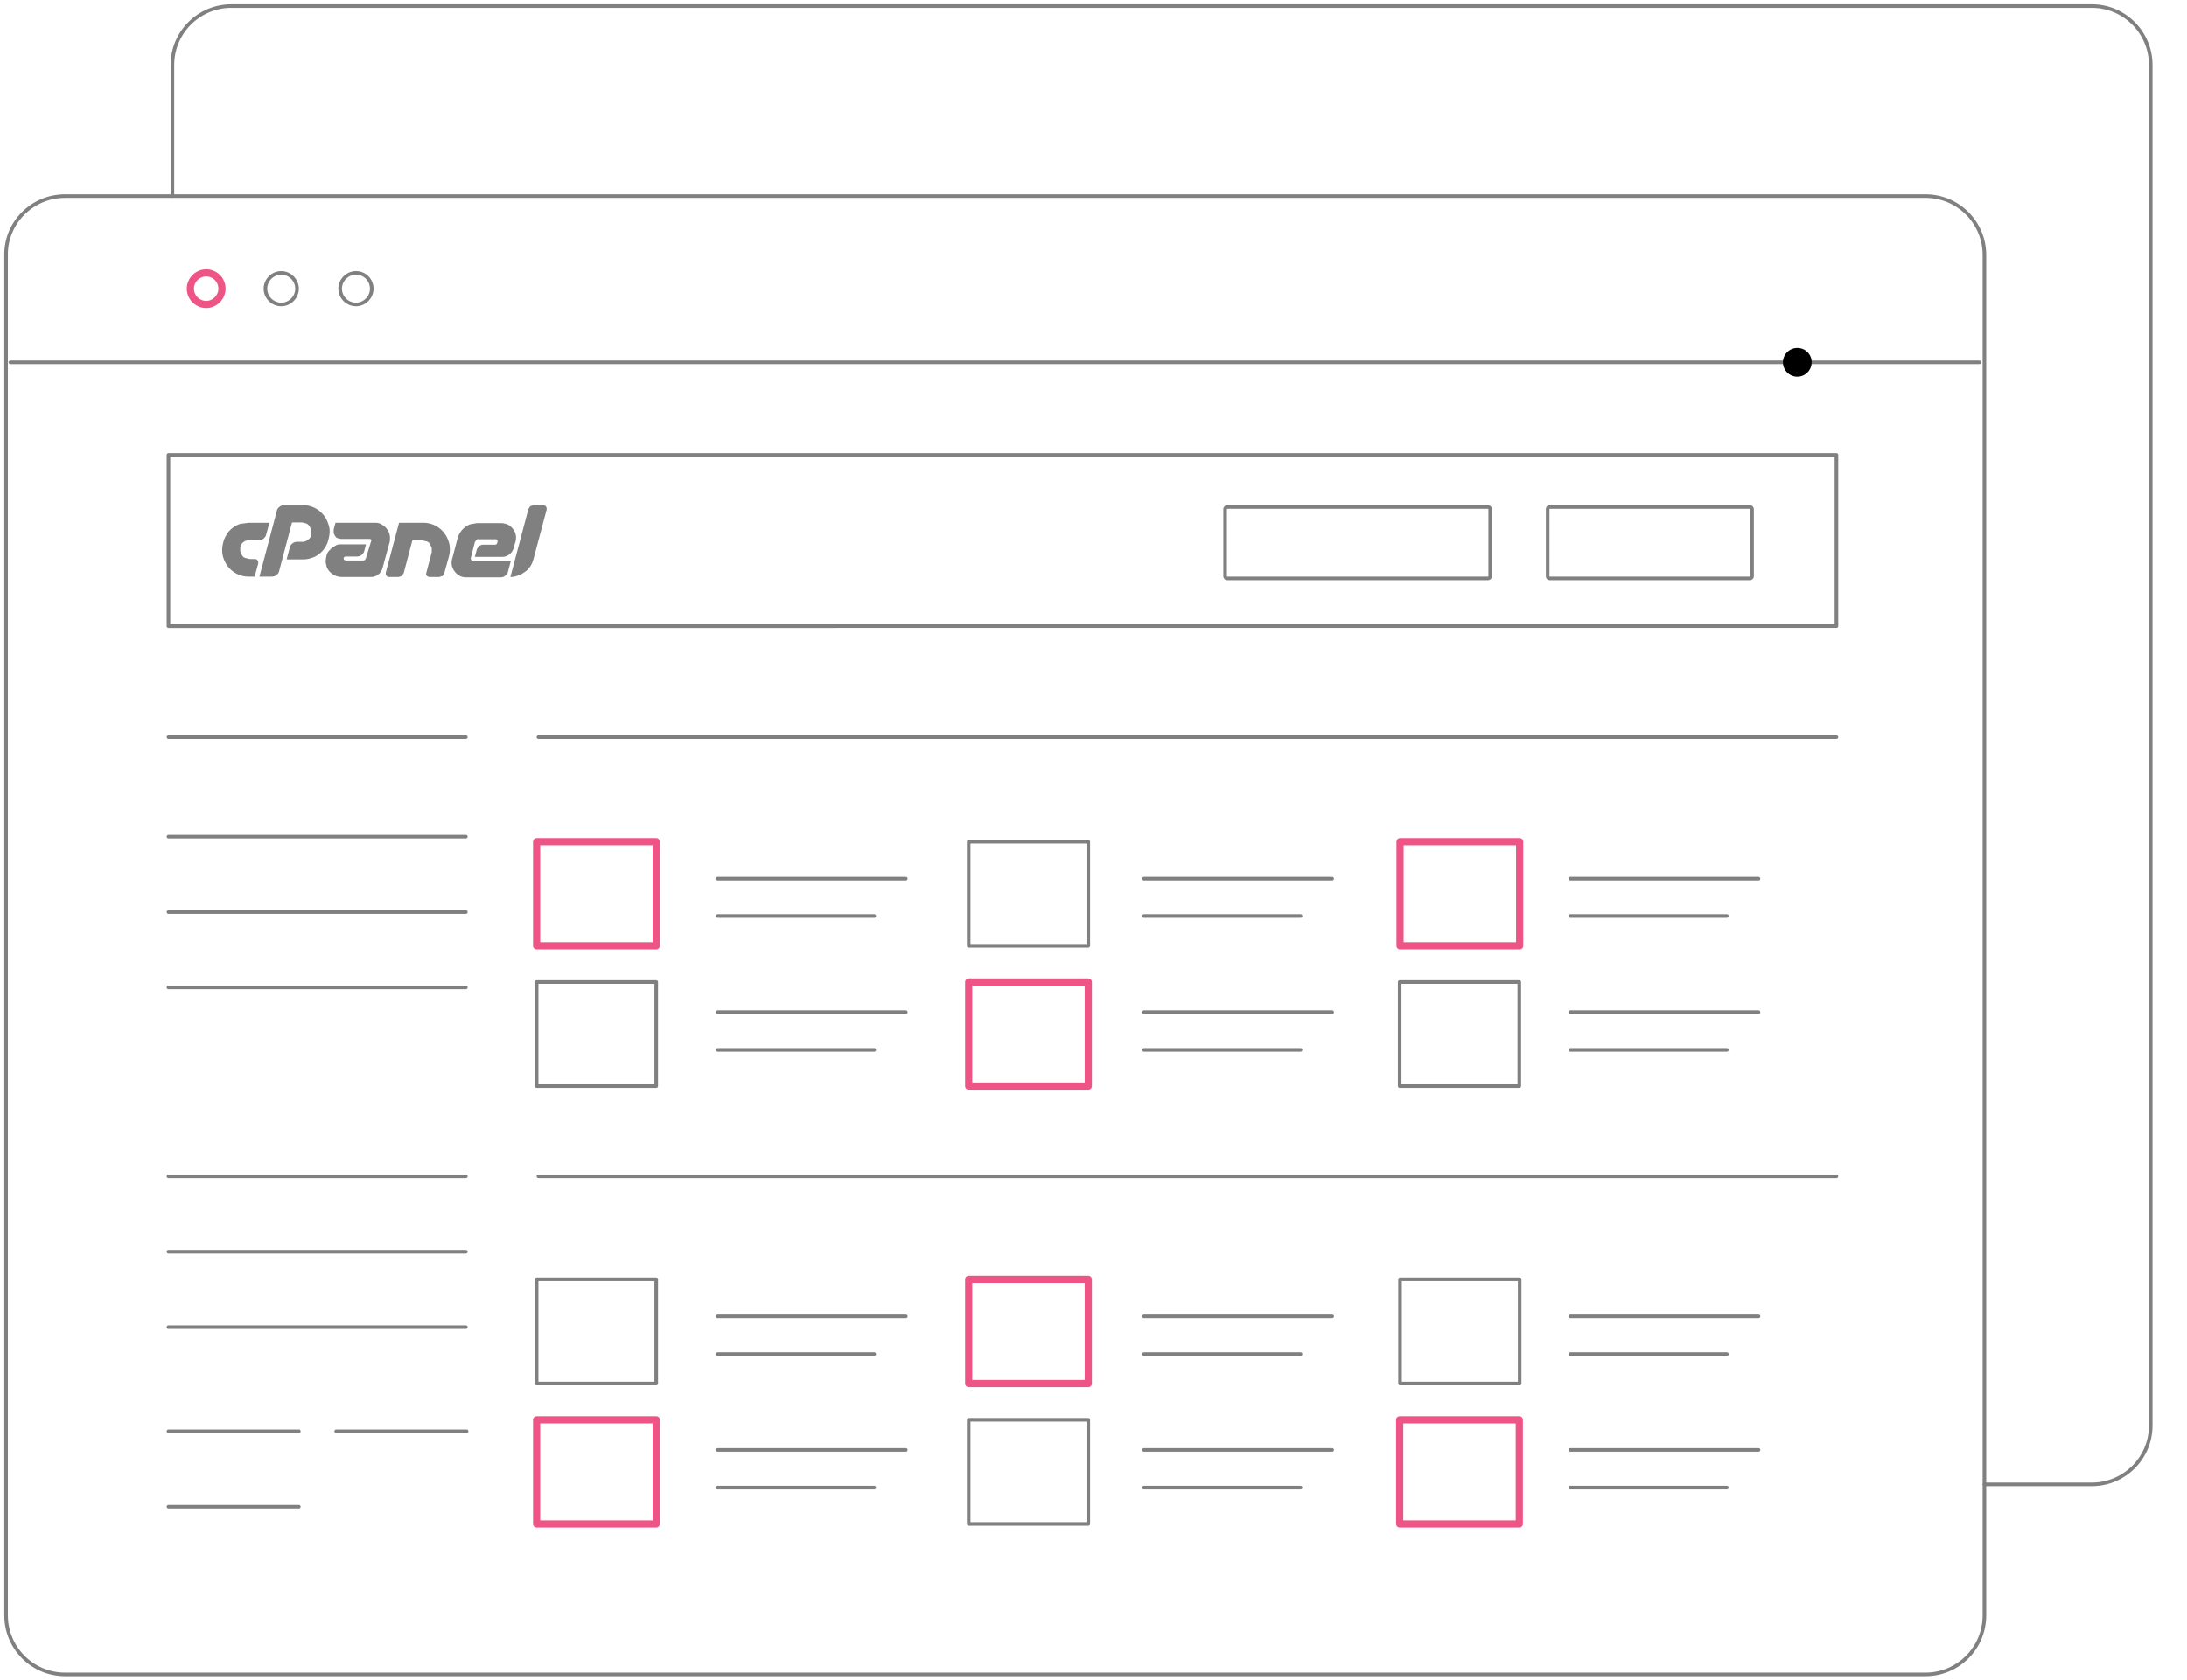 <svg version="1.1" id="Layer_1" xmlns="http://www.w3.org/2000/svg" x="0" y="0" viewBox="0 0 608.9 468" style="enable-background:new 0 0 608.9 468" xml:space="preserve"><style>.controlpanel0,.controlpanel1{fill:none;stroke:gray;stroke-linecap:round;stroke-linejoin:round;stroke-miterlimit:10}.controlpanel1{stroke:#ee5586;stroke-width:2}</style><path class="controlpanel0" d="M48 54.6V18.1C48 9 55.4 1.7 64.4 1.7h518c9.1 0 16.4 7.4 16.4 16.4V397c0 9.1-7.4 16.4-16.4 16.4h-29.9"/><path class="controlpanel0" d="M18.1 54.6h518c9.1 0 16.4 7.4 16.4 16.4v378.9c0 9.1-7.4 16.4-16.4 16.4h-518c-9.1 0-16.4-7.4-16.4-16.4V71C1.6 62 9 54.6 18.1 54.6z"/><path id="svg-concept" class="controlpanel1" d="M61.8 80.4c0 2.4-2 4.4-4.4 4.4s-4.4-2-4.4-4.4 2-4.4 4.4-4.4c2.5 0 4.4 2 4.4 4.4z"/><path class="controlpanel0" d="M82.7 80.4c0 2.4-2 4.4-4.4 4.4s-4.4-2-4.4-4.4 2-4.4 4.4-4.4 4.4 2 4.4 4.4zm20.8 0c0 2.4-2 4.4-4.4 4.4s-4.4-2-4.4-4.4 2-4.4 4.4-4.4c2.5 0 4.4 2 4.4 4.4zM2.9 100.9h548.2"/><path id="svg-concept" class="controlpanel0" d="M46.9 126.7h464.4v47.7H46.9v-47.7z"/><path id="svg-concept" class="controlpanel1" d="M149.4 234.4h33.3v29h-33.3v-29z"/><path class="controlpanel0" d="M269.7 234.4H303v29h-33.3v-29z"/><g><path id="svg-concept" class="controlpanel1" d="M389.8 234.4h33.3v29h-33.3v-29z"/><animate accumulate="none" additive="replace" attributeName="opacity" calcMode="linear" dur="1s" fill="remove" repeatCount="indefinite" restart="always" values="0;1;0"/><animate accumulate="none" additive="replace" attributeName="fill" begin="0s" calcMode="linear" dur="1s" fill="freeze" from="#ffffff" restart="always" to="#ee5486"/></g><path class="controlpanel0" d="M149.4 273.5h33.3v29h-33.3v-29z"/><path id="svg-concept" class="controlpanel1" d="M269.7 273.5H303v29h-33.3v-29z"/><path class="controlpanel0" d="M389.7 273.5H423v29h-33.3zM46.9 233h82.8M46.9 205.3h82.8M149.9 205.3h361.4M149.9 327.6h361.4M199.8 244.7h52.4M199.8 255.1h43.6M318.5 244.7h52.4M318.5 255.1h43.6M437.2 244.7h52.4M437.2 255.1h43.6M199.8 281.9h52.4M199.8 292.4h43.6M318.5 281.9h52.4M318.5 292.4h43.6M437.2 281.9h52.4M437.2 292.4h43.6M149.4 356.3h33.3v29h-33.3z"/><g><path id="svg-concept" class="controlpanel1" d="M269.7 356.3H303v29h-33.3v-29z"/><animate accumulate="none" additive="replace" attributeName="opacity" calcMode="linear" dur="1s" fill="remove" repeatCount="indefinite" restart="always" values="0;1;0"/><animate accumulate="none" additive="replace" attributeName="fill" begin="0.5s" calcMode="linear" dur="1s" fill="freeze" from="#ffffff" restart="always" to="#ee5486"/></g><path class="controlpanel0" d="M389.8 356.3h33.3v29h-33.3v-29z"/><path id="svg-concept" class="controlpanel1" d="M149.4 395.4h33.3v29h-33.3v-29z"/><path class="controlpanel0" d="M269.7 395.4H303v29h-33.3v-29z"/><path id="svg-concept" class="controlpanel1" d="M389.7 395.4H423v29h-33.3v-29z"/><path class="controlpanel0" d="M199.8 366.6h52.4m-52.4 10.5h43.6m75.1-10.5h52.4m-52.4 10.5h43.6m75.1-10.5h52.4m-52.4 10.5h43.6m-281 26.7h52.4m-52.4 10.5h43.6m75.1-10.5h52.4m-52.4 10.5h43.6m75.1-10.5h52.4m-52.4 10.5h43.6M46.9 254h82.8M46.9 275h82.8M46.9 327.6h82.8M46.9 348.6h82.8M46.9 369.6h82.8M46.9 398.6h36.3M46.9 419.6h36.3M93.6 398.6h36.3M414.9 160.5c0 .3-.3.6-.7.6h-72.4c-.4 0-.7-.3-.7-.6v-18.7c0-.3.3-.6.7-.6h72.4c.4 0 .7.3.7.6v18.7zm72.9 0c0 .3-.3.6-.6.6h-55.7a.6.6 0 0 1-.6-.6v-18.7c0-.3.2-.6.6-.6h55.7c.3 0 .6.3.6.6v18.7z"/><path d="m103.3 150.8.1-.3-.1-.3-.3-.1h-8.1l-.9-.2c-.3-.1-.5-.3-.7-.6l-.4-.8v-1l.5-1.9h11c.7 0 1.3.1 1.9.5a4.5 4.5 0 0 1 2.2 2.9 6 6 0 0 1 0 1.9l-2 7.3c-.2.7-.6 1.4-1.2 1.8-.6.5-1.3.7-2.1.7h-8.1a4.6 4.6 0 0 1-3.5-1.7c-.4-.5-.7-1.1-.8-1.8-.2-.7-.1-1.3 0-2l.1-.4c.1-.5.3-.9.6-1.3l1-1 1.2-.7c.5-.2.9-.2 1.4-.2h6.8l-.5 1.9c-.1.4-.4.8-.8 1.1s-.8.4-1.3.4h-3c-.3 0-.5.1-.6.4-.1.2 0 .3.1.5l.4.2h4.9l.5-.1.2-.4.1-.2 1.4-4.6zm-34-5.2H75l-.9 3.3c-.1.5-.4.8-.7 1.1a2 2 0 0 1-1.3.4h-2.6c-.6 0-1.1.2-1.6.5s-.8.8-1 1.4v1.3l.5 1.1c.2.3.5.6.9.7l1.2.3H71c.3 0 .5.1.7.4.2.2.2.5.2.8l-1 3.7h-1.7a7.3 7.3 0 0 1-5.8-2.9 8.3 8.3 0 0 1-1.4-3c-.2-1.1-.2-2.2.1-3.4l.1-.4c.2-.8.6-1.5 1-2.2a7 7 0 0 1 3.7-2.8l2.4-.3m2.9 15.1 4.9-18.5c.1-.5.4-.8.8-1.1s.8-.4 1.3-.4h5.2a7.3 7.3 0 0 1 5.8 2.9c.7.9 1.1 1.9 1.4 3s.2 2.2-.1 3.4l-.1.4c-.2.8-.5 1.5-1 2.2-.4.7-1 1.3-1.6 1.7-.6.5-1.3.9-2.1 1.1-.8.3-1.6.4-2.4.4h-4.5l.9-3.4c.1-.5.4-.8.8-1.1s.8-.4 1.3-.4h1.4c.6 0 1.1-.2 1.6-.6.5-.4.8-.8.9-1.4v-1.2l-.5-1.1c-.2-.3-.5-.6-.9-.8l-1.2-.3h-2.8l-3.6 13.6c-.1.5-.4.8-.8 1.1s-.8.4-1.3.4h-3.4v.1zm45.7-15.1a7.3 7.3 0 0 1 5.8 2.9c.7.9 1.1 1.9 1.4 3 .2 1.1.2 2.3-.1 3.4l-1.3 4.7-.5.8-.9.3h-2.7a1 1 0 0 1-.8-.4c-.2-.2-.2-.5-.1-.8l1.5-5.7v-1.2l-.5-1.1c-.2-.3-.5-.6-.9-.7l-1.2-.3h-2.8l-2.4 9.1-.5.8-.9.3h-2.7c-.3 0-.5-.1-.7-.4-.2-.2-.2-.5-.2-.8l3.7-13.9h6.8zm14.7 4.8-.4.6-1.1 4.3c-.1.2 0 .4.1.7l.6.3h10.4l-.8 3c-.1.5-.4.8-.8 1.1a2 2 0 0 1-1.3.4h-9.4a4 4 0 0 1-1.9-.4 4.5 4.5 0 0 1-2.2-2.9 4 4 0 0 1 .1-1.9l1.5-5.7c.2-.6.4-1.2.8-1.7.3-.5.8-1 1.2-1.3.5-.4 1-.7 1.6-.9l1.8-.3h6.7c.7 0 1.3.2 1.9.4a4.5 4.5 0 0 1 2.2 2.9 4 4 0 0 1-.1 1.9l-.5 1.7a3 3 0 0 1-1.2 1.8c-.6.5-1.3.7-2.1.7h-7.5l.5-1.9c.1-.4.4-.8.7-1.1a2 2 0 0 1 1.3-.4h3.1c.3 0 .5-.1.6-.4l.1-.4c.1-.2 0-.4-.1-.5-.1-.2-.3-.2-.5-.2h-4.6c-.3-.1-.5 0-.7.2m9.5 10.3 5-18.9.5-.8.9-.3h2.7c.3 0 .6.1.8.4.2.2.2.5.2.8l-3.7 13.9c-.2.7-.5 1.4-.9 2s-.9 1.1-1.5 1.5-1.2.8-1.9 1c-.6.2-1.3.4-2.1.4" style="fill:gray"/><g><path id="svg-ico" d="M504.4 100.9c0 2.2-1.8 4-4 4s-4-1.8-4-4 1.8-4 4-4 4 1.7 4 4z"/><animateMotion accumulate="none" additive="replace" begin="0s" calcMode="paced" dur="12s" fill="remove" path="M40, 0 -495 0 45 0" repeatCount="indefinite" restart="always"/></g></svg>